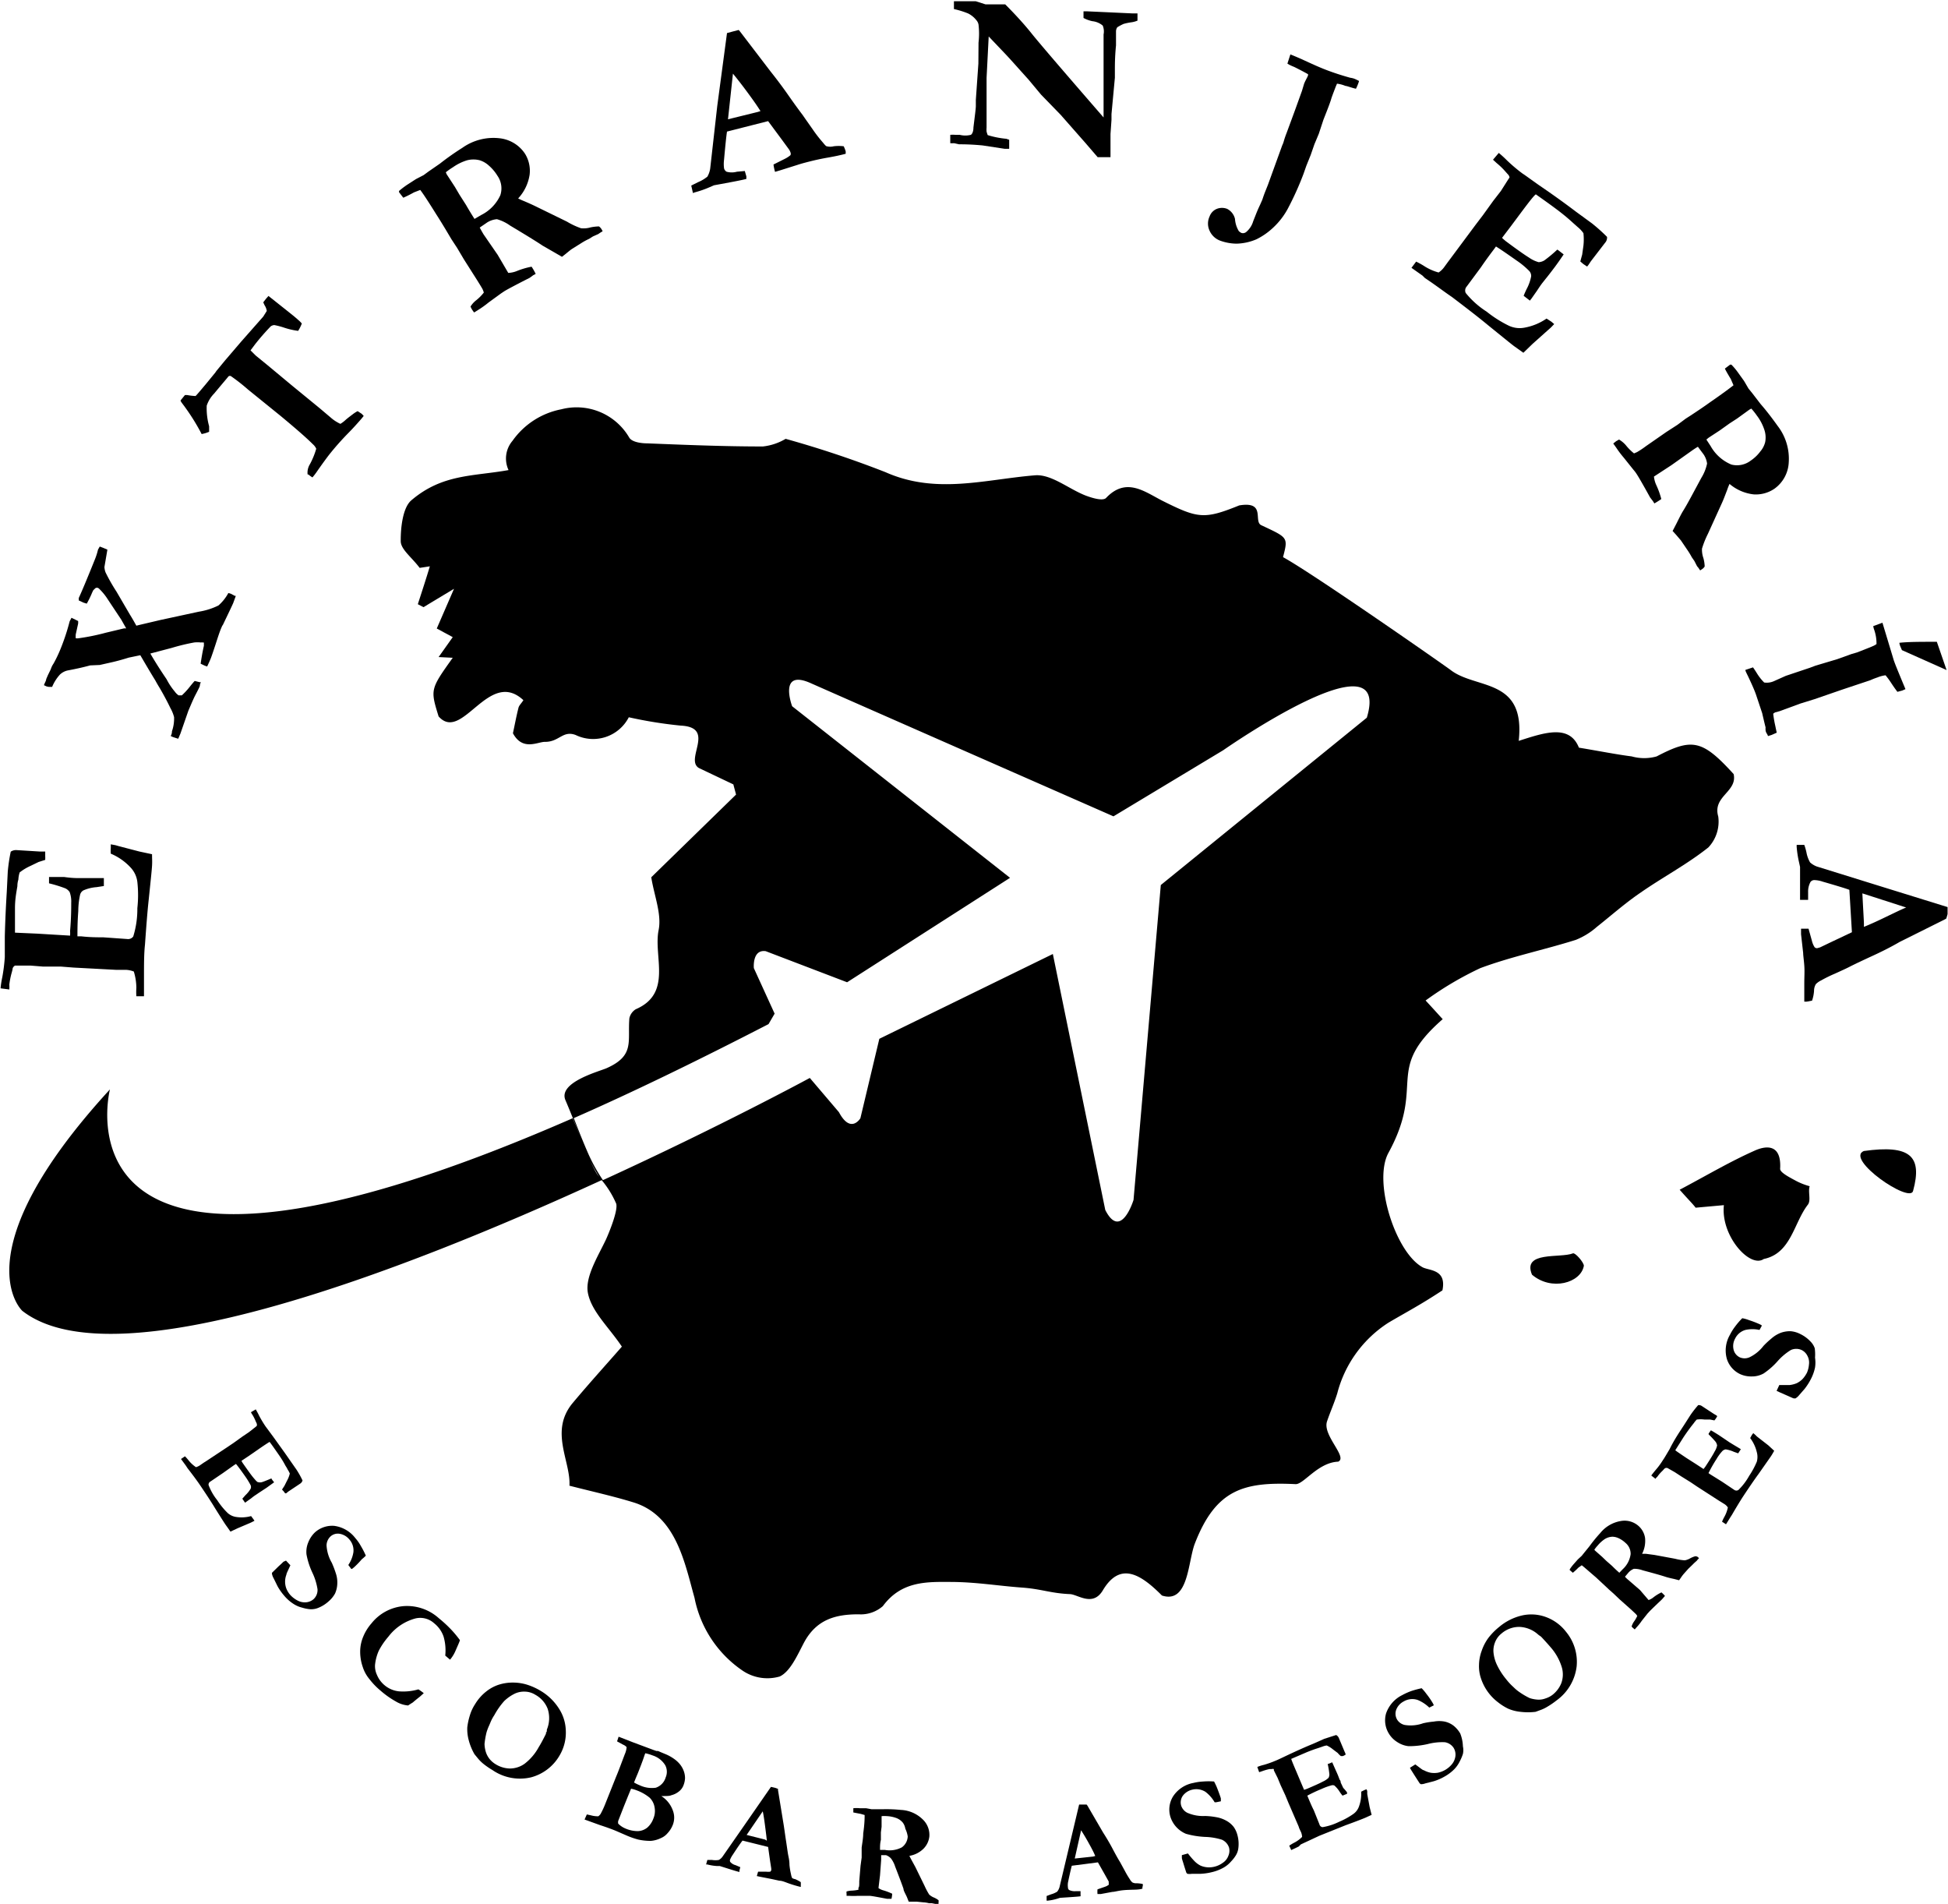 <svg xmlns="http://www.w3.org/2000/svg" viewBox="0 0 137.86 134.73"><path d="M2.78,72.28A2.07,2.07,0,0,0,2.84,72,.39.39,0,0,1,3,71.82H4.11l.88.07,1.26,0,.89.07,3,.16.25,0,.45,0a1.73,1.73,0,0,1,.57.12,4,4,0,0,1,.18,1.15,4.27,4.27,0,0,0,0,.6l.54,0,0-1,0-.33c0-.92,0-1.69.07-2.32.09-1.26.17-2.34.27-3.24.13-1.27.21-2,.23-2.34s0-.47,0-.82l-.89-.19-1.46-.38-.24-.07-.33-.06c0,.12,0,.2,0,.26a2.65,2.65,0,0,0,0,.4,4.05,4.05,0,0,1,1.42,1,1.8,1.8,0,0,1,.46,1,8.48,8.48,0,0,1,0,1.86,6.55,6.55,0,0,1-.29,2,.45.45,0,0,1-.43.18l-1.69-.12c-.42,0-.94,0-1.56-.07l-.27,0c0-.4,0-1,.06-1.79a5.39,5.39,0,0,1,.13-1.16.49.49,0,0,1,.23-.3,2.8,2.8,0,0,1,.93-.23l.52-.08,0-.56H9.28l-.7,0-.68,0-.37,0c-.16,0-.51,0-1.06-.08-.24,0-.59,0-1.06,0l0,.46V66a9.54,9.54,0,0,1,1.14.35.74.74,0,0,1,.32.27,1.91,1.91,0,0,1,.11.75c0,.41,0,1.08-.08,2a2.43,2.43,0,0,1,0,.33l-1-.06-1.32-.08L3,69.49C3,69,3,68.41,3,67.77s.09-1.08.17-1.57c0-.26.06-.42.07-.47a2,2,0,0,1,.09-.5,3.67,3.67,0,0,1,.76-.46l.58-.28.47-.15a2.57,2.57,0,0,0,0-.27v-.32l-.14,0H4.76l-1.62-.1a.67.67,0,0,0-.44.11,12.06,12.06,0,0,0-.21,1.41l-.07,1.42c-.06,1-.11,2-.14,3.17,0,.79,0,1.27,0,1.46a12.06,12.06,0,0,1-.18,1.43,6.47,6.47,0,0,0-.12.78l.62.08a2.67,2.67,0,0,0,0-.35A5.56,5.56,0,0,1,2.78,72.28Z" transform="translate(-1.94 -3.5)"></path><path d="M5.4,52.1l.12,0,.11,0a3,3,0,0,1,.55-.87,1.15,1.15,0,0,1,.59-.3c.64-.12,1.15-.24,1.55-.35L9,50.55l.8-.18c.32-.07.74-.18,1.25-.34l.82-.17c.46.79.81,1.38,1.06,1.78q.11.21.33.57c.25.43.5.89.74,1.39a2.62,2.62,0,0,1,.26.64,2.74,2.74,0,0,1-.15,1q0,.19-.09.33a1,1,0,0,0,.19.09l.34.11c.09-.19.13-.31.15-.34l.57-1.64.15-.35c.14-.33.25-.57.31-.69.2-.38.31-.6.34-.68s0-.15.09-.3l-.08,0,0,0-.36-.09c-.06.06-.19.21-.38.45s-.37.42-.53.57l-.17,0-.06,0a1.11,1.11,0,0,1-.28-.28,4.58,4.58,0,0,1-.57-.86c-.68-1-1.06-1.66-1.15-1.82l1.52-.4a14.39,14.39,0,0,1,1.57-.38,1.92,1.92,0,0,1,.49,0,.35.35,0,0,1,.14,0l.07,0c0,.09,0,.16,0,.23-.1.43-.17.86-.23,1.27l.27.13.19.07c.13-.28.22-.48.27-.61s.18-.51.32-.94.26-.81.38-1.11l.09-.21.06-.09.42-.88c.15-.31.25-.53.3-.64l.19-.52h-.07l-.26-.14a1.29,1.29,0,0,0-.2-.06,3.2,3.2,0,0,1-.7.88,4.83,4.83,0,0,1-1.39.44l-2.73.59-1.49.35-.2.05-.18-.32c-.07-.12-.16-.28-.28-.47l-.94-1.61A12.88,12.88,0,0,1,9.41,44a1.29,1.29,0,0,1-.08-.38l.21-1.23-.23-.1L9,42.17l-.12.21-.07.26a4.72,4.72,0,0,1-.17.48c-.55,1.37-.93,2.27-1.13,2.7a.45.45,0,0,1,0,.16l.17.08.17.08.23.07a6.75,6.75,0,0,0,.33-.66c.06-.15.11-.24.12-.27a1.25,1.25,0,0,1,.2-.19l.13,0A.47.47,0,0,1,9,45.2a4,4,0,0,1,.57.71l.95,1.43.35.62-.15,0-1.3.31a15.34,15.34,0,0,1-1.92.39.64.64,0,0,1-.2,0,2,2,0,0,1,0-.27l.17-.77a1.36,1.36,0,0,0,0-.18L7,47.21l-.13.25a15.11,15.11,0,0,1-.6,1.84,9.36,9.36,0,0,1-.54,1.15,1.5,1.5,0,0,0-.14.25l-.07.18-.19.39-.12.28c0,.11-.1.25-.16.43l.17.08A.81.81,0,0,0,5.4,52.1Z" transform="translate(-1.94 -3.5)"></path><path d="M16.21,34.21a2.27,2.27,0,0,0,.53-.16s0-.18,0-.39a4.71,4.71,0,0,1-.17-1.46,2.22,2.22,0,0,1,.53-.86c.57-.69.92-1.09,1-1.2a.16.16,0,0,1,.22,0,13.42,13.42,0,0,1,1.17.92l2.31,1.87c1.06.88,1.82,1.54,2.28,2a.92.92,0,0,1,.24.32,5.46,5.46,0,0,1-.45,1.1,1.12,1.12,0,0,0-.16.72l.05,0,.14.11.15.1a4.81,4.81,0,0,0,.35-.46c.44-.63.72-1,.82-1.13a19.51,19.51,0,0,1,1.36-1.54c.27-.27.58-.61.92-1l.18-.22-.14-.15-.29-.19a2.31,2.31,0,0,0-.37.24c-.28.21-.44.34-.47.37a2.22,2.22,0,0,1-.38.29,2.8,2.8,0,0,1-.69-.45l-.78-.66-1.93-1.58-1.78-1.48-.82-.67-.36-.36.33-.44a16.56,16.56,0,0,1,1.1-1.26.5.5,0,0,1,.25-.09,5.19,5.19,0,0,1,.69.18,5.21,5.21,0,0,0,1,.23,2.79,2.79,0,0,0,.26-.52,2,2,0,0,0-.25-.25l-.3-.26-.55-.44-1.26-1-.16.18-.21.27.09.2a1,1,0,0,1,.16.41l-.25.4L19,27.68,17.87,29l-.61.74-.09.13-.68.83c-.42.5-.65.77-.71.82a4,4,0,0,1-.6-.07l-.15,0-.31.38c0,.09.17.27.35.53A14.88,14.88,0,0,1,16.21,34.21Z" transform="translate(-1.94 -3.5)"></path><path d="M30.48,17.49a8.42,8.42,0,0,0,.76-.38l.44-.17c.19.24.57.82,1.15,1.75.27.42.55.88.84,1.37l.22.37.4.61.48.81.94,1.48c.23.37.36.58.39.65a1.59,1.59,0,0,1,.08.22,3.23,3.23,0,0,1-.52.53,1.67,1.67,0,0,0-.42.46,1.47,1.47,0,0,0,.11.22l.14.2.29-.18a7,7,0,0,0,.74-.53l.88-.64.24-.16c.18-.11.77-.43,1.78-.94l.26-.19.17-.09a3.76,3.76,0,0,0-.29-.51,5.44,5.44,0,0,0-1.05.31,1.86,1.86,0,0,1-.6.13l-.75-1.28-1-1.45q-.16-.27-.27-.48l.44-.3a1.51,1.51,0,0,1,.78-.29,3,3,0,0,1,.93.45c1.07.64,1.84,1.11,2.3,1.42l.87.5.5.29.27-.21c.24-.2.38-.31.43-.34l.67-.42a4.52,4.52,0,0,1,.55-.3l.27-.17.38-.17.13-.09.18-.11-.09-.16a.7.7,0,0,0-.17-.18,3.15,3.15,0,0,0-.6.07,1.75,1.75,0,0,1-.67.06,5.37,5.37,0,0,1-1-.47l-2.15-1.05c-.24-.12-.53-.25-.88-.4a4.5,4.5,0,0,1-.42-.19,3.16,3.16,0,0,0,.81-1.67,2.29,2.29,0,0,0-.33-1.5,2.48,2.48,0,0,0-1.82-1.09,3.8,3.8,0,0,0-2.61.68,18.5,18.5,0,0,0-1.59,1.12l-.81.56-.34.25-.54.28-.62.4a6.36,6.36,0,0,0-.58.44l0,.09ZM34,15.33a3.53,3.53,0,0,1,1-.49,1.8,1.8,0,0,1,.89,0,1.73,1.73,0,0,1,.64.37,3.06,3.06,0,0,1,.61.72,1.56,1.56,0,0,1,.21,1.38A2.92,2.92,0,0,1,36,18.71l-.48.28-.12-.19c-.2-.32-.36-.59-.48-.8l-.46-.72-.33-.56-.58-.89-.06-.14A5.1,5.1,0,0,1,34,15.33Z" transform="translate(-1.94 -3.5)"></path><path d="M51.11,17.11a7.07,7.07,0,0,0,1.06-.37l.3-.13c1.21-.22,2-.37,2.29-.45q0-.11,0-.18l-.11-.38-.56.05a1.37,1.37,0,0,1-.73,0,.38.38,0,0,1-.18-.25,2.35,2.35,0,0,1,0-.59c.09-1,.16-1.69.21-2l2.91-.74,1,1.35.49.67a.82.82,0,0,1,.09.19.24.24,0,0,1,0,.2,2,2,0,0,1-.4.26l-.8.4a3.46,3.46,0,0,0,.11.52l.37-.11,1.27-.4q.27-.09.87-.24c.36-.09.77-.18,1.23-.26s.89-.17,1.26-.27c0-.07,0-.13,0-.17a2.74,2.74,0,0,0-.14-.36,2.8,2.8,0,0,0-.71,0,1,1,0,0,1-.49,0c-.06,0-.16-.13-.32-.32a9.47,9.47,0,0,1-.67-.87c-.3-.43-.53-.75-.7-1-.27-.36-.61-.82-1-1.38s-.83-1.15-1.3-1.74l-2.14-2.8-.1-.12-.35.09-.48.13L52.7,11l-.5,4.43A1.63,1.63,0,0,1,52,16a2.69,2.69,0,0,1-.66.39l-.48.24.12.53Zm2.7-8.4c.23.28.55.68.95,1.22s.73,1,1,1.43l-.19.06-2.11.52Z" transform="translate(-1.94 -3.5)"></path><path d="M69.81,13.71c.28,0,.83,0,1.67.08l1.57.24h.31l0-.64-.2-.07a6.44,6.44,0,0,1-1.32-.26,2.15,2.15,0,0,1-.08-.25,1.75,1.75,0,0,1,0-.29c0-.51,0-1,0-1.41l0-1,0-.55c0-.19,0-.38,0-.55l.15-2.93,1.19,1.25c.49.52,1,1.11,1.62,1.79l.9,1.08L77,11.62l1.76,2,.86,1,.91,0,0-.42v-.38l0-.43v-.41l.07-1c0-.08,0-.22,0-.41L80.84,9c0-.18,0-.34,0-.49,0-.44,0-1,.08-1.8,0-.34,0-.56,0-.66s0-.3,0-.33a.52.52,0,0,1,.09-.29,3.54,3.54,0,0,1,.45-.24,4.32,4.32,0,0,1,.6-.12,1.82,1.82,0,0,0,.38-.11l0-.51-.33,0-1.73-.08-1.55-.07h-.21l0,.47a2.28,2.28,0,0,0,.63.23,1.35,1.35,0,0,1,.73.31,1.09,1.09,0,0,1,.06.63c0,.11,0,.5,0,1.19,0,.36,0,.75,0,1.18s0,.81,0,1.12,0,.74,0,1.27l0,.92,0,.19q-4.44-5.11-5.14-6c-.46-.57-1.07-1.25-1.82-2l-.25,0-.48,0-.49,0-.17,0L71,3.59l-.66,0h-.23l-.66,0v.55a6.43,6.43,0,0,1,1,.31,1.72,1.72,0,0,1,.58.47.65.65,0,0,1,.16.32,5.46,5.46,0,0,1,0,1.28L71.18,8,71,10.57l0,.43c0,.19-.07.69-.17,1.52,0,.29-.09.46-.18.52a1.61,1.61,0,0,1-.79,0l-.3,0a2.62,2.62,0,0,0-.37,0c0,.13,0,.22,0,.28s0,.19,0,.31a1.14,1.14,0,0,0,.26,0Z" transform="translate(-1.94 -3.5)"></path><path d="M88.27,20.52a3.48,3.48,0,0,0,1.18.22,3.8,3.8,0,0,0,1.41-.31,4.84,4.84,0,0,0,1.21-.85,5.16,5.16,0,0,0,1-1.3,21.27,21.27,0,0,0,1.12-2.48l.2-.57.31-.77.26-.75.31-.74.33-1,.24-.61c.18-.46.28-.75.31-.86s.14-.4.32-.87l.09-.21a2.24,2.24,0,0,1,.6.16c.11,0,.36.11.74.2a2.74,2.74,0,0,0,.13-.29,2.42,2.42,0,0,0,.09-.26,3.36,3.36,0,0,0-.36-.17A1.7,1.7,0,0,0,97.49,9c-.61-.17-1.16-.35-1.66-.54s-1-.42-1.35-.58-.74-.34-1.22-.53L93.05,8l.13.08.19.09.17.07c.54.27.85.44.95.5s-.12.33-.26.69l-.15.5-.49,1.36L93,12.89c-.07.18-.14.37-.2.58s-.07.2-.13.35l-1,2.76-.22.55c-.11.29-.16.46-.18.51l-.15.34c-.11.23-.22.48-.32.74l-.17.43a1.57,1.57,0,0,1-.49.76.36.36,0,0,1-.35.07.78.78,0,0,1-.18-.13,1.91,1.91,0,0,1-.27-.86,1.08,1.08,0,0,0-.55-.71,1,1,0,0,0-.74,0,.91.91,0,0,0-.51.54,1.19,1.19,0,0,0,0,1A1.32,1.32,0,0,0,88.27,20.52Z" transform="translate(-1.94 -3.5)"></path><path d="M102.78,23.17c.77.51,1.4,1,1.91,1.34,1,.76,1.86,1.42,2.56,2,1,.81,1.6,1.3,1.84,1.48l.66.47.65-.63,1.12-1,.18-.16.23-.24-.2-.17-.34-.22a4,4,0,0,1-1.6.65,1.81,1.81,0,0,1-1.06-.14,8.34,8.34,0,0,1-1.58-1,6.16,6.16,0,0,1-1.48-1.32.42.42,0,0,1,.07-.46l1-1.35c.23-.34.53-.76.91-1.26l.16-.22c.34.21.83.55,1.47,1a5.76,5.76,0,0,1,.9.75.52.52,0,0,1,.12.36,3.09,3.09,0,0,1-.32.9q-.17.36-.21.48l.44.34.11-.14.4-.57c.17-.26.3-.45.39-.56l.23-.29c.1-.12.32-.4.65-.84.14-.19.35-.48.61-.87l-.36-.28-.09-.06a9.57,9.57,0,0,1-.91.76.87.87,0,0,1-.41.13,2.22,2.22,0,0,1-.69-.33c-.34-.21-.89-.6-1.64-1.16-.07-.06-.16-.13-.26-.23l.6-.79.79-1.06c.54-.72.86-1.13,1-1.23.41.29.88.62,1.39,1s.86.67,1.22,1l.36.32A2.11,2.11,0,0,1,114,20a4.14,4.14,0,0,1,0,.88l-.09.64c-.06.21-.1.37-.13.48l.21.18.27.18.09-.11.18-.27,1-1.3a.55.55,0,0,0,.14-.42,12.69,12.69,0,0,0-1.06-.95l-1.15-.84c-.75-.57-1.61-1.19-2.58-1.85-.64-.45-1-.72-1.19-.84a11.51,11.51,0,0,1-1.1-.93c-.16-.16-.35-.34-.58-.53l-.41.48.26.24a5,5,0,0,1,.62.6l.16.18a.42.42,0,0,1,.13.23.85.85,0,0,1-.09.14l-.52.82-.55.71-.72,1-.54.71-1.77,2.38-.15.2-.27.37a1.53,1.53,0,0,1-.41.4,3.64,3.64,0,0,1-1.06-.48,5.83,5.83,0,0,0-.53-.29l-.33.44.78.55Z" transform="translate(-1.94 -3.5)"></path><path d="M116.86,35.89l.68.85a2.34,2.34,0,0,1,.18.23c.12.17.46.75,1,1.73l.2.26.1.16a5.62,5.62,0,0,0,.49-.31,5.63,5.63,0,0,0-.36-1,1.94,1.94,0,0,1-.16-.59l1.24-.81,1.41-1c.17-.12.32-.22.46-.3l.32.43a1.5,1.5,0,0,1,.33.76,3.15,3.15,0,0,1-.4,1c-.59,1.09-1,1.88-1.31,2.37-.11.18-.26.48-.46.88l-.27.52.23.25.36.42.44.65a5.28,5.28,0,0,1,.33.54l.18.26.19.37.1.12.12.18.15-.1a.59.59,0,0,0,.17-.18,2.57,2.57,0,0,0-.09-.59,1.81,1.81,0,0,1-.1-.67,6.41,6.41,0,0,1,.42-1.05l1-2.2c.11-.24.22-.54.36-.9a3.86,3.86,0,0,1,.17-.43,3.18,3.18,0,0,0,1.71.74,2.33,2.33,0,0,0,1.48-.41,2.43,2.43,0,0,0,1-1.86,3.8,3.8,0,0,0-.79-2.58c-.4-.56-.79-1.07-1.2-1.54l-.6-.78-.26-.32-.31-.53-.43-.6a4.5,4.5,0,0,0-.47-.56l-.09,0-.37.28c.06.13.2.38.42.74l.19.44c-.24.19-.8.61-1.7,1.23-.4.29-.85.59-1.32.9l-.36.23-.59.44-.79.51-1.44,1a6,6,0,0,1-.63.42l-.21.09A3.6,3.6,0,0,1,117,35a1.93,1.93,0,0,0-.48-.4l-.21.12-.2.16.2.28A7.48,7.48,0,0,0,116.86,35.89Zm6-1.42.78-.51.7-.5.54-.35.87-.63.13-.07a4.65,4.65,0,0,1,.39.49,3.43,3.43,0,0,1,.53,1,1.72,1.72,0,0,1,.06.89,1.63,1.63,0,0,1-.34.65,2.81,2.81,0,0,1-.68.65,1.6,1.6,0,0,1-1.37.28A3,3,0,0,1,123,35.06l-.3-.46Z" transform="translate(-1.94 -3.5)"></path><path d="M136.54,49.5l3.16,1.41-.69-2c-1.17,0-2,0-2.65.07a.84.84,0,0,0,.06.24Z" transform="translate(-1.94 -3.5)"></path><path d="M127.47,51.7a1.24,1.24,0,0,1-.68.09,3.51,3.51,0,0,1-.5-.63c-.13-.21-.23-.36-.29-.44l-.54.18c0,.1.13.31.27.62.23.49.39.86.48,1.12l.44,1.32q.21.91.24,1a1.3,1.3,0,0,0,0,.21s0,.11.11.27a.64.64,0,0,1,.06.14l.26-.08.36-.16c-.06-.27-.09-.42-.1-.47a7.78,7.78,0,0,1-.15-.87.63.63,0,0,1,.15-.1l.3-.08,1.47-.54,1-.31,2-.69,1.95-.65a5,5,0,0,1,.51-.2,2.19,2.19,0,0,1,.57-.15,5.5,5.5,0,0,1,.41.56c.15.23.3.44.43.61l.34-.09.23-.1-.28-.67c-.26-.63-.45-1.09-.55-1.38l-.15-.5-.65-2.15-.65.24a1.35,1.35,0,0,0,.07.27,2.94,2.94,0,0,1,.16,1,1.19,1.19,0,0,1-.22.13l-.31.13-.84.33-.41.12-1,.36-1.54.46-.4.15-1.7.57Z" transform="translate(-1.94 -3.5)"></path><path d="M139.77,68.18c0-.16,0-.32,0-.5l-5-1.55-4.25-1.32a1.49,1.49,0,0,1-.48-.29,2.22,2.22,0,0,1-.26-.72,4.18,4.18,0,0,0-.15-.52l-.54,0v.14a7.55,7.55,0,0,0,.17,1.1l.07.32c0,1.23,0,2,0,2.33h.18l.39,0c0-.33,0-.52,0-.57a1.41,1.41,0,0,1,.17-.7.34.34,0,0,1,.28-.13,2,2,0,0,1,.58.11c1,.29,1.63.48,1.89.58l.18,3-1.5.71-.75.36-.21.06a.24.24,0,0,1-.18-.07,1.46,1.46,0,0,1-.19-.45l-.24-.86h-.53l0,.39.15,1.33c0,.18.05.48.08.89s0,.8,0,1.26,0,.9,0,1.29h.17l.38-.07a2.71,2.71,0,0,0,.14-.7.91.91,0,0,1,.13-.47,1.34,1.34,0,0,1,.37-.26,9.82,9.82,0,0,1,1-.49c.48-.22.84-.38,1.08-.51.4-.2.91-.44,1.54-.73s1.28-.61,1.95-1l3.15-1.57.14-.08Zm-4.33.18q-.9.44-1.59.72l0-.2c0-.22-.05-.94-.11-2.17l3.1,1C136.51,67.84,136.05,68.07,135.44,68.36Z" transform="translate(-1.94 -3.5)"></path><path d="M130.37,98.9a1.23,1.23,0,0,0-.28-.46,2.46,2.46,0,0,0-.74-.55,1.84,1.84,0,0,0-.68-.2,1.91,1.91,0,0,0-.7.11,2.19,2.19,0,0,0-.66.4,6.35,6.35,0,0,0-.57.53,2.74,2.74,0,0,1-1,.81.86.86,0,0,1-.67,0,.81.81,0,0,1-.44-.53,1.08,1.08,0,0,1,.1-.79,1.17,1.17,0,0,1,.73-.62,2.31,2.31,0,0,1,1,0l0,0,.17-.31v0a.75.75,0,0,0-.17-.1,6.8,6.8,0,0,0-.73-.28,2.57,2.57,0,0,0-.49-.14,5.13,5.13,0,0,0-.5.58,3.64,3.64,0,0,0-.37.59,2.2,2.2,0,0,0-.22,1.71,1.78,1.78,0,0,0,.95,1.08,1.89,1.89,0,0,0,.81.16,1.69,1.69,0,0,0,.84-.21,5.17,5.17,0,0,0,1-.88,4.09,4.09,0,0,1,.93-.78.92.92,0,0,1,.76,0,.9.9,0,0,1,.41.41,1,1,0,0,1,.11.62,1.83,1.83,0,0,1-.14.57,2,2,0,0,1-.32.46,1.54,1.54,0,0,1-.41.29,1.9,1.9,0,0,1-.51.13h-.72l-.19.41.17.08.41.18.61.27.05,0a.16.16,0,0,0,.1,0,.94.94,0,0,0,.25-.22l.4-.46a4.26,4.26,0,0,0,.44-.69,3.2,3.2,0,0,0,.29-.81,2.33,2.33,0,0,0,0-.7A3.28,3.28,0,0,0,130.37,98.9Z" transform="translate(-1.94 -3.5)"></path><path d="M126.28,105.14l-.11-.11-.15-.13-.1.13-.12.22a2.65,2.65,0,0,1,.47,1,1.26,1.26,0,0,1,0,.67,5.7,5.7,0,0,1-.54,1,4.31,4.31,0,0,1-.76,1,.26.26,0,0,1-.29,0l-.88-.59-.82-.51-.13-.09a10,10,0,0,1,.57-1,3.15,3.15,0,0,1,.43-.58.43.43,0,0,1,.22-.1,2.26,2.26,0,0,1,.57.17l.31.11.19-.29-.09-.06-.37-.22-.36-.22-.19-.13-.55-.37c-.13-.08-.31-.2-.56-.34l-.16.23,0,.06a6.48,6.48,0,0,1,.5.53.68.68,0,0,1,.1.25,1.28,1.28,0,0,1-.18.44c-.11.22-.33.57-.65,1.06l-.13.17-.52-.34-.69-.44c-.46-.31-.73-.49-.79-.55l.57-.9c.19-.29.38-.55.56-.79l.19-.24a1.8,1.8,0,0,1,.2-.24,2.05,2.05,0,0,1,.55,0l.4,0,.3.06.1-.13.1-.17-.07-.06-.17-.1-.84-.55a.39.39,0,0,0-.27-.07,7.8,7.8,0,0,0-.54.69l-.48.75c-.32.49-.67,1-1,1.67-.25.42-.4.68-.47.77a5.18,5.18,0,0,1-.53.72c-.09.11-.19.23-.3.38l.31.24c0-.07.1-.12.13-.17a2.71,2.71,0,0,1,.36-.41l.1-.11a.28.28,0,0,1,.14-.09l.09,0,.53.3.46.3.66.41.46.31,1.55,1,.13.08.24.15a.78.78,0,0,1,.26.25,2.28,2.28,0,0,1-.25.67,2.67,2.67,0,0,0-.16.34l.28.18.31-.5.11-.17c.29-.5.54-.91.75-1.24.43-.65.81-1.21,1.14-1.66l.84-1.2c.07-.1.16-.25.26-.43l-.41-.38Z" transform="translate(-1.94 -3.5)"></path><path d="M121.92,113.61a1.68,1.68,0,0,0-.35.14,1.23,1.23,0,0,1-.39.15,3.48,3.48,0,0,1-.69-.11l-1.46-.27-.6-.08-.28,0a2,2,0,0,0,.21-1.13,1.41,1.41,0,0,0-.46-.84,1.49,1.49,0,0,0-1.26-.35,2.38,2.38,0,0,0-1.45.85,10.35,10.35,0,0,0-.76.93l-.39.48-.16.2-.28.26-.3.34a2.81,2.81,0,0,0-.27.36l0,.05.22.19a4.08,4.08,0,0,0,.39-.36l.24-.17c.15.11.47.4,1,.85l.73.68.19.18.34.3.43.41.81.72.34.32.09.12a2.05,2.05,0,0,1-.23.4,1.21,1.21,0,0,0-.17.35.57.57,0,0,0,.1.11l.12.1.14-.16a3.38,3.38,0,0,0,.35-.44l.42-.53.12-.13q.14-.15.9-.87l.13-.15.08-.09a1.91,1.91,0,0,0-.25-.25,3,3,0,0,0-.58.36,1.09,1.09,0,0,1-.33.18L118,116l-.82-.71a1.79,1.79,0,0,1-.24-.23l.22-.26a1,1,0,0,1,.41-.3,1.73,1.73,0,0,1,.63.11c.75.2,1.29.35,1.62.46q.18.06.6.15l.35.09.12-.17a3,3,0,0,1,.2-.27l.33-.37.28-.27.14-.14.19-.17.06-.08.09-.09-.08-.08A.32.32,0,0,0,121.92,113.61Zm-5.14.92-.24.25-.1-.09c-.18-.16-.32-.3-.42-.4l-.4-.35-.29-.28-.5-.44-.06-.07a2.61,2.61,0,0,1,.24-.3,2.34,2.34,0,0,1,.51-.46,1.11,1.11,0,0,1,.53-.16,1.09,1.09,0,0,1,.45.11,1.87,1.87,0,0,1,.48.33,1,1,0,0,1,.36.79A1.76,1.76,0,0,1,116.78,114.53Z" transform="translate(-1.94 -3.5)"></path><path d="M111.22,117.87a3,3,0,0,0-1.56-.07,3.86,3.86,0,0,0-1.62.81,4.58,4.58,0,0,0-.76.77,3.34,3.34,0,0,0-.48.92,3,3,0,0,0-.19,1,2.65,2.65,0,0,0,.13.93,3.49,3.49,0,0,0,1.21,1.71,3.86,3.86,0,0,0,.73.46,2.93,2.93,0,0,0,.87.22,4.42,4.42,0,0,0,1.06,0l.41-.15a2.57,2.57,0,0,0,.44-.22,5.66,5.66,0,0,0,.64-.44,3.47,3.47,0,0,0,1.42-2.41,3.33,3.33,0,0,0-.75-2.44A3.18,3.18,0,0,0,111.22,117.87Zm1.21,4.73a2,2,0,0,1-.61.81,1.58,1.58,0,0,1-.5.26,1.37,1.37,0,0,1-.48.09,2.3,2.3,0,0,1-.64-.11,5.08,5.08,0,0,1-.72-.42,2.72,2.72,0,0,1-.41-.34l-.15-.14a4.5,4.5,0,0,1-.4-.45,4.9,4.9,0,0,1-.64-1,2.63,2.63,0,0,1-.25-.94,1.59,1.59,0,0,1,.11-.65,1.47,1.47,0,0,1,.46-.63,1.92,1.92,0,0,1,1.26-.47,2.1,2.1,0,0,1,1.31.52,1,1,0,0,0,.16.12l.08.06c.31.33.54.59.71.79a3.84,3.84,0,0,1,.75,1.37A1.8,1.8,0,0,1,112.43,122.6Z" transform="translate(-1.94 -3.5)"></path><path d="M105.28,126.15a2,2,0,0,0-.46-.54,1.59,1.59,0,0,0-.64-.3,2.07,2.07,0,0,0-.77,0,5.3,5.3,0,0,0-.76.12,2.62,2.62,0,0,1-1.29.12.84.84,0,0,1-.54-.37.82.82,0,0,1-.08-.68,1.1,1.1,0,0,1,.53-.61,1.2,1.2,0,0,1,1-.11,2.64,2.64,0,0,1,.82.54l0,0,.32-.16,0,0a.89.89,0,0,0-.08-.17,5.66,5.66,0,0,0-.45-.65,3.21,3.21,0,0,0-.33-.39,7.16,7.16,0,0,0-.74.2,4.64,4.64,0,0,0-.64.29,2.27,2.27,0,0,0-1.14,1.3,1.78,1.78,0,0,0,.2,1.42,1.81,1.81,0,0,0,.58.59,1.82,1.82,0,0,0,.81.3,5.92,5.92,0,0,0,1.36-.15,4.08,4.08,0,0,1,1.21-.13.91.91,0,0,1,.63.41.92.92,0,0,1,.12.57,1.12,1.12,0,0,1-.25.58,1.76,1.76,0,0,1-1,.6,1.68,1.68,0,0,1-.5,0,1.72,1.72,0,0,1-.49-.18c-.08,0-.28-.18-.6-.41l-.38.24.09.16.24.38.36.56,0,0,.08.06a.87.87,0,0,0,.33-.06l.59-.15a3.67,3.67,0,0,0,.76-.33,3.08,3.08,0,0,0,.68-.51,2.16,2.16,0,0,0,.4-.57,3.14,3.14,0,0,0,.22-.52,1.25,1.25,0,0,0,0-.54A2.66,2.66,0,0,0,105.28,126.15Z" transform="translate(-1.94 -3.5)"></path><path d="M98.7,130.44l0-.14c0-.06,0-.12-.06-.2l-.15.06-.22.11a2.6,2.6,0,0,1-.16,1.06,1.09,1.09,0,0,1-.4.52,5.26,5.26,0,0,1-1,.55,4.17,4.17,0,0,1-1.17.38.25.25,0,0,1-.22-.19l-.4-1c-.12-.23-.25-.53-.4-.89l-.06-.15a10.65,10.65,0,0,1,1-.47,4.53,4.53,0,0,1,.68-.25.34.34,0,0,1,.23,0,2,2,0,0,1,.38.45,3.11,3.11,0,0,0,.2.27l.32-.13,0-.1A3.49,3.49,0,0,0,97,130l-.18-.38c0-.05,0-.12-.08-.21a6.07,6.07,0,0,0-.25-.61l-.27-.61-.26.11-.06,0a6.34,6.34,0,0,1,.12.73.5.5,0,0,1-.06.26,1.35,1.35,0,0,1-.39.26c-.22.12-.6.29-1.14.52l-.2.07L94,129.6l-.32-.76c-.22-.51-.34-.81-.36-.89l1-.43a9.7,9.7,0,0,1,.92-.34l.29-.1a1.35,1.35,0,0,1,.3-.08,2,2,0,0,1,.46.29l.32.24a1.49,1.49,0,0,0,.22.22l.15,0,.18-.09a.34.34,0,0,0,0-.08l-.08-.18-.39-.93a.44.44,0,0,0-.19-.21l-.84.27-.81.36c-.54.22-1.14.49-1.8.8-.44.21-.71.34-.82.38a7.28,7.28,0,0,1-.84.3,3.11,3.11,0,0,0-.47.15l.13.37.21-.07a4,4,0,0,1,.52-.15l.15,0a.29.29,0,0,1,.16,0l0,.09.27.54.21.51.33.71.21.51.73,1.69.05.15c.06.12.09.2.12.25a1.07,1.07,0,0,1,.08.35,2.15,2.15,0,0,1-.58.42,3.3,3.3,0,0,0-.33.2l.14.31.53-.25L94,134l1.31-.61,1.87-.75c.75-.27,1.2-.45,1.37-.52l.46-.21-.14-.55Z" transform="translate(-1.94 -3.5)"></path><path d="M89.26,132.78a1.68,1.68,0,0,0-.54-.46,2.21,2.21,0,0,0-.73-.25,4.91,4.91,0,0,0-.77-.08,2.78,2.78,0,0,1-1.26-.23.87.87,0,0,1-.43-.51.82.82,0,0,1,.11-.68,1.14,1.14,0,0,1,.67-.44,1.21,1.21,0,0,1,.94.15,2.51,2.51,0,0,1,.65.74H88l.34-.07,0,0c0-.07,0-.14,0-.19s-.14-.43-.26-.74a4.49,4.49,0,0,0-.22-.47,4.87,4.87,0,0,0-.77,0,3.69,3.69,0,0,0-.69.1,2.19,2.19,0,0,0-1.44.95,1.77,1.77,0,0,0-.2,1.42,1.94,1.94,0,0,0,1.11,1.23,6,6,0,0,0,1.35.22,4.35,4.35,0,0,1,1.2.2.93.93,0,0,1,.5.56.9.9,0,0,1-.05.58,1,1,0,0,1-.39.49,1.62,1.62,0,0,1-.53.26,1.58,1.58,0,0,1-.56.06,1.53,1.53,0,0,1-.49-.12,1.62,1.62,0,0,1-.42-.31,6.14,6.14,0,0,1-.47-.55l-.43.12,0,.18c0,.09.06.23.12.44.12.39.19.6.2.63V136a.3.3,0,0,0,.07.08,1.11,1.11,0,0,0,.33,0l.61,0a4.1,4.1,0,0,0,.81-.12,3.1,3.1,0,0,0,.8-.31,2,2,0,0,0,.54-.44,2.53,2.53,0,0,0,.35-.45,1.28,1.28,0,0,0,.17-.51,2.38,2.38,0,0,0-.07-.92A1.81,1.81,0,0,0,89.26,132.78Z" transform="translate(-1.94 -3.5)"></path><path d="M82.81,136.8a2.37,2.37,0,0,0-.43-.05.56.56,0,0,1-.3-.06.79.79,0,0,1-.18-.22,6.34,6.34,0,0,1-.35-.59l-.35-.64c-.15-.24-.32-.55-.52-.93s-.43-.77-.68-1.16l-1.1-1.89-.06-.08-.22,0-.31,0-.75,3.16-.64,2.69a.94.94,0,0,1-.16.31,1.51,1.51,0,0,1-.43.19l-.32.12,0,.33.08,0a3.58,3.58,0,0,0,.68-.14l.19-.06c.77-.05,1.25-.08,1.45-.11a.37.37,0,0,0,0-.11c0-.05,0-.13,0-.25h-.35a.92.92,0,0,1-.45-.08.2.2,0,0,1-.09-.17,1.25,1.25,0,0,1,0-.36c.13-.63.22-1,.27-1.19l1.85-.24.51.9.25.45a.31.31,0,0,1,0,.12.17.17,0,0,1,0,.12.94.94,0,0,1-.27.14l-.52.18a1.84,1.84,0,0,0,0,.33l.24,0,.81-.15c.12,0,.3-.05.55-.09s.49-.05.78-.06.56,0,.8-.08c0,0,0-.08,0-.1S82.84,136.91,82.81,136.8Zm-3.51-1.94L78,135l.45-2c.12.19.29.46.49.82s.38.68.51,1Z" transform="translate(-1.94 -3.5)"></path><path d="M68.06,137.77a1.13,1.13,0,0,1-.36-.22,4.83,4.83,0,0,1-.33-.62l-.65-1.33-.29-.53c-.05-.1-.1-.18-.13-.26a1.86,1.86,0,0,0,1-.51,1.45,1.45,0,0,0,.41-.86,1.51,1.51,0,0,0-.48-1.22,2.36,2.36,0,0,0-1.54-.66,10.21,10.21,0,0,0-1.21-.05l-.61,0h-.26l-.38-.07-.45,0a2.22,2.22,0,0,0-.45,0l0,0v.3l.52.1.28.08c0,.19,0,.62-.1,1.3,0,.31-.06.64-.11,1l0,.26,0,.45-.08.59-.09,1.08c0,.27,0,.42-.06.47a.82.82,0,0,1,0,.14,3,3,0,0,1-.46.06,1.5,1.5,0,0,0-.38.06.64.64,0,0,0,0,.15,1.18,1.18,0,0,1,0,.16l.21,0a5.06,5.06,0,0,0,.57,0l.67,0h.18c.13,0,.54.08,1.24.21h.31a2.06,2.06,0,0,0,.05-.36,4,4,0,0,0-.63-.24,1.08,1.08,0,0,1-.34-.16l.11-.91.08-1.09c0-.13,0-.24,0-.33l.34,0A.88.88,0,0,1,65,135a1.9,1.9,0,0,1,.29.57c.28.72.48,1.25.59,1.57,0,.13.12.32.24.58l.13.33h.56l.48.05a1.89,1.89,0,0,1,.39.06l.2,0,.25.05h.23s0-.08,0-.11a.44.44,0,0,0,0-.15A1.52,1.52,0,0,0,68.06,137.77Zm-1.88-4.33a1,1,0,0,1-.42.77,1.87,1.87,0,0,1-1.2.18l-.34,0,0-.14q0-.35.06-.57l0-.53.05-.4,0-.66,0-.09a2.66,2.66,0,0,1,.39,0,2.29,2.29,0,0,1,.67.14,1.1,1.1,0,0,1,.45.33,1,1,0,0,1,.17.42A1.87,1.87,0,0,1,66.18,133.44Z" transform="translate(-1.94 -3.5)"></path><path d="M58,136.38a1,1,0,0,1-.08-.27,4.58,4.58,0,0,1-.11-.67c0-.33-.07-.57-.1-.74s-.09-.62-.15-1-.12-.87-.2-1.33L57,130.16l0-.09L56.8,130l-.3-.07-1.85,2.67-1.58,2.27a.78.78,0,0,1-.26.23,1.45,1.45,0,0,1-.48,0H52l-.09.32.09,0a3.45,3.45,0,0,0,.68.11l.2,0c.73.23,1.19.38,1.39.42l0-.1.06-.24-.33-.14a.75.75,0,0,1-.38-.23.2.2,0,0,1,0-.19,1.66,1.66,0,0,1,.18-.32c.35-.54.59-.88.69-1l1.81.45.14,1,.08.51a.61.61,0,0,1,0,.14.23.23,0,0,1-.07.1,1.38,1.38,0,0,1-.3,0h-.56l-.09.31.23.05.82.16.55.12c.22,0,.47.13.75.22a7.63,7.63,0,0,0,.76.22.26.26,0,0,0,0-.1,1.94,1.94,0,0,0,0-.24,2.54,2.54,0,0,0-.39-.21A.61.61,0,0,1,58,136.38Zm-1.91-2.72-1.31-.33,1.14-1.67c.05.22.1.54.16,1s.1.77.13,1.08Z" transform="translate(-1.94 -3.5)"></path><path d="M50.05,128.32a2.05,2.05,0,0,0-.31-.3,3.08,3.08,0,0,0-.71-.41l-.29-.12-.23-.1-.11,0-.18-.06-1.5-.56-1-.39-.11.33.42.23a.7.7,0,0,1,.25.17.14.14,0,0,1,0,.06,1.43,1.43,0,0,1-.12.44c-.32.85-.52,1.38-.61,1.58l-.77,1.93a5.94,5.94,0,0,1-.34.73.61.61,0,0,1-.16.16,1.84,1.84,0,0,1-.53-.07l-.28-.06-.16.36,1.08.39c.46.15.85.29,1.18.43l.76.33a5.69,5.69,0,0,0,.79.27,4,4,0,0,0,.89.09,2,2,0,0,0,.71-.2,1.23,1.23,0,0,0,.46-.34,1.84,1.84,0,0,0,.37-.58,1.41,1.41,0,0,0,0-1.05,2,2,0,0,0-.81-1c.36,0,.6,0,.71-.06a1.38,1.38,0,0,0,.53-.26,1,1,0,0,0,.33-.44,1.56,1.56,0,0,0,.11-.51,1.47,1.47,0,0,0-.09-.5A1.67,1.67,0,0,0,50.05,128.32Zm-1.87,3.85a1.56,1.56,0,0,1-.43.64,1.13,1.13,0,0,1-.66.25,2.2,2.2,0,0,1-.9-.19,1.53,1.53,0,0,1-.5-.34.5.5,0,0,1,0-.19l.41-1.05.27-.67.23-.56a2.18,2.18,0,0,1,.41.12,3.12,3.12,0,0,1,.91.52,1.23,1.23,0,0,1,.35.71A1.36,1.36,0,0,1,48.18,132.17Zm.87-2.91a1.09,1.09,0,0,1-.7.73,2,2,0,0,1-1.13-.17,3.15,3.15,0,0,1-.41-.2l.12-.3.16-.38c.18-.46.32-.82.41-1.09s.08-.23.11-.3a3.48,3.48,0,0,1,.53.16,1.61,1.61,0,0,1,.88.69A1,1,0,0,1,49.05,129.26Z" transform="translate(-1.94 -3.5)"></path><path d="M40.21,123.14a4.44,4.44,0,0,0-1-.45,3.42,3.42,0,0,0-1-.14,3.22,3.22,0,0,0-1,.16,2.82,2.82,0,0,0-.82.44,3.31,3.31,0,0,0-.83.93,3,3,0,0,0-.37.8,4.57,4.57,0,0,0-.18.84,3,3,0,0,0,.1.9,4,4,0,0,0,.41,1l.28.34a2.86,2.86,0,0,0,.35.34,5.5,5.5,0,0,0,.64.44,3.43,3.43,0,0,0,2.75.51,3.31,3.31,0,0,0,2-1.54,3.17,3.17,0,0,0,.44-1.81,3,3,0,0,0-.47-1.49A3.86,3.86,0,0,0,40.21,123.14Zm.43,2.74c0,.11,0,.17-.06.2l0,.09c-.2.4-.37.72-.51.94a3.71,3.71,0,0,1-1,1.18,1.79,1.79,0,0,1-1.05.34,2,2,0,0,1-1-.3,1.66,1.66,0,0,1-.43-.37,1.56,1.56,0,0,1-.24-.42,2.09,2.09,0,0,1-.12-.65,6,6,0,0,1,.14-.81,3.51,3.51,0,0,1,.19-.5l.08-.19a2.8,2.8,0,0,1,.28-.53,5.32,5.32,0,0,1,.7-1,2.93,2.93,0,0,1,.8-.55,1.57,1.57,0,0,1,.65-.12,1.44,1.44,0,0,1,.75.22,1.92,1.92,0,0,1,.88,1A2.12,2.12,0,0,1,40.64,125.88Z" transform="translate(-1.94 -3.5)"></path><path d="M33,118a3.36,3.36,0,0,0-2.49-.86,3.26,3.26,0,0,0-2.28,1.22,3.33,3.33,0,0,0-.58.93,2.74,2.74,0,0,0-.22,1,3.3,3.3,0,0,0,.18,1.15,2.53,2.53,0,0,0,.47.86,5.08,5.08,0,0,0,.79.82,6.37,6.37,0,0,0,1.09.77,2,2,0,0,0,.86.28l.2-.13.13-.08c.28-.24.45-.37.49-.4l.29-.26a3.58,3.58,0,0,0-.38-.27,3.85,3.85,0,0,1-1.38.14,1.88,1.88,0,0,1-1-.42,1.91,1.91,0,0,1-.56-.76,1.47,1.47,0,0,1-.13-.68,3.29,3.29,0,0,1,.26-1,5,5,0,0,1,.68-1,3.56,3.56,0,0,1,1.93-1.3,1.46,1.46,0,0,1,1.31.34,2.07,2.07,0,0,1,.67.94,3.5,3.5,0,0,1,.12,1.35l.34.29a2.48,2.48,0,0,0,.36-.57c.19-.43.31-.7.34-.81a7.46,7.46,0,0,0-.65-.78A9,9,0,0,0,33,118Z" transform="translate(-1.94 -3.5)"></path><path d="M27.83,113.57a5.85,5.85,0,0,0-.35-.68,3.09,3.09,0,0,0-.4-.57,2.25,2.25,0,0,0-1.5-.86,1.83,1.83,0,0,0-1.36.47,2,2,0,0,0-.46.69,1.73,1.73,0,0,0-.13.86,5.26,5.26,0,0,0,.42,1.3,4.22,4.22,0,0,1,.36,1.16.88.88,0,0,1-.27.7.92.92,0,0,1-.54.23,1.09,1.09,0,0,1-.61-.13,1.88,1.88,0,0,1-.48-.36,1.57,1.57,0,0,1-.3-.47,1.38,1.38,0,0,1,0-1c0-.08.12-.3.28-.66l-.31-.33L22,114c-.06.06-.17.17-.33.31l-.48.47,0,0a.31.31,0,0,0,0,.09,1.06,1.06,0,0,0,.12.31l.27.55a4,4,0,0,0,.47.67,2.88,2.88,0,0,0,.64.57,2,2,0,0,0,.64.28,2.58,2.58,0,0,0,.56.11,1.31,1.31,0,0,0,.53-.08,2.42,2.42,0,0,0,.78-.48,2,2,0,0,0,.45-.55,1.85,1.85,0,0,0,.16-.69,2,2,0,0,0-.11-.76,6.71,6.71,0,0,0-.28-.73,2.75,2.75,0,0,1-.37-1.23.89.89,0,0,1,.26-.61.77.77,0,0,1,.65-.21,1.13,1.13,0,0,1,.7.4,1.16,1.16,0,0,1,.29.91,2.22,2.22,0,0,1-.36.9l0,0,.21.28.05,0,.15-.12a6.06,6.06,0,0,0,.54-.56A3.16,3.16,0,0,0,27.83,113.57Z" transform="translate(-1.94 -3.5)"></path><path d="M21.16,108.15l0-.05q-.57.24-.69.27a.52.52,0,0,1-.26,0c-.07,0-.18-.13-.34-.32s-.4-.53-.73-1a1.06,1.06,0,0,1-.11-.19l.51-.34.68-.47c.46-.32.73-.49.8-.53.19.25.39.54.62.87s.37.56.51.83a1.86,1.86,0,0,1,.15.26,1.58,1.58,0,0,1,.15.28,2,2,0,0,1-.2.51l-.18.36-.17.26A.85.85,0,0,0,22,109l.12.16.07,0,.16-.13.84-.56a.4.4,0,0,0,.16-.22,6.27,6.27,0,0,0-.43-.77l-.51-.73c-.33-.48-.71-1-1.14-1.6l-.54-.73a7.76,7.76,0,0,1-.46-.77c-.06-.13-.14-.27-.23-.43l-.34.2a1.06,1.06,0,0,0,.11.19,3.19,3.19,0,0,1,.24.49.69.69,0,0,1,.06.13.25.25,0,0,1,0,.16l-.08.07-.47.37-.46.31-.64.46-.46.31-1.51,1-.13.08-.23.16a1.05,1.05,0,0,1-.32.16,2.36,2.36,0,0,1-.53-.49,3.21,3.21,0,0,0-.25-.28l-.28.19.35.48.11.17c.35.45.64.84.86,1.16.44.65.81,1.21,1.1,1.69.42.67.68,1.08.79,1.23s.17.24.29.41l.51-.24.87-.37.13-.06.19-.1-.09-.13-.15-.2a2.5,2.5,0,0,1-1.07.06,1.13,1.13,0,0,1-.6-.29,5.23,5.23,0,0,1-.73-.9,3.84,3.84,0,0,1-.61-1.07.25.25,0,0,1,.14-.25l.87-.59.79-.56.14-.09c.16.19.38.49.66.89a5.55,5.55,0,0,1,.38.62.33.33,0,0,1,0,.24,2,2,0,0,1-.37.46l-.22.25.19.28.09-.06.35-.25a3.35,3.35,0,0,1,.34-.25l.19-.13.55-.36.54-.39Z" transform="translate(-1.94 -3.5)"></path><path d="M129.06,87.06c-.42-.23-1.15-.59-1.14-.86.1-1.67-.87-1.69-1.75-1.31-1.77.78-3.47,1.79-5.36,2.79.56.64.93,1,1.13,1.27l2-.18c-.24,2.17,1.85,4.49,2.82,3.81,1.94-.4,2.12-2.55,3.12-3.84.24-.31,0-.91.13-1.31A4.73,4.73,0,0,1,129.06,87.06Z" transform="translate(-1.94 -3.5)"></path><path d="M133.84,84.94c-1.34.57,3.28,3.75,3.49,2.82C138,85.3,137.13,84.48,133.84,84.94Z" transform="translate(-1.94 -3.5)"></path><path d="M110.36,93.69c1.38,1.18,3.46.58,3.67-.63,0-.24-.61-.94-.77-.88C112.37,92.54,109.65,92,110.36,93.69Z" transform="translate(-1.94 -3.5)"></path><path d="M86.5,112.71c1.49-3.84,3.47-4.38,7.14-4.2.58,0,1.57-1.53,3-1.59.71-.31-1.11-1.85-.79-2.84.22-.66.51-1.29.73-2a8.45,8.45,0,0,1,3.63-5c1.29-.76,2.23-1.24,3.81-2.28.32-1.54-1-1.38-1.43-1.65-1.9-1.07-3.49-6.06-2.39-8.08,2.68-4.91-.36-5.79,3.84-9.46-.18-.19-.55-.61-1.21-1.32A23.45,23.45,0,0,1,106.7,72c2.2-.82,4.51-1.29,6.76-2a5.1,5.1,0,0,0,1.49-.92c1-.79,2-1.68,3.09-2.42,1.58-1.1,3.29-2,4.8-3.2a2.66,2.66,0,0,0,.7-2.19c-.42-1.44,1.37-1.74,1.09-3-2.23-2.45-2.94-2.56-5.45-1.25a3.26,3.26,0,0,1-1.76,0c-1.09-.14-2.18-.36-3.74-.62-.67-1.68-2.45-1.06-4.26-.48.49-4.47-3-3.63-4.8-5-.26-.21-9.8-6.87-11.88-8,.37-1.42.35-1.37-1.54-2.26-.58-.27.36-1.72-1.56-1.4-2.47,1-2.92.93-5.42-.32-1.25-.63-2.57-1.72-4-.21-.23.24-1,0-1.43-.16-1.22-.47-2.44-1.53-3.6-1.44-3.55.29-7,1.37-10.58-.22a73.09,73.09,0,0,0-7.07-2.36,4,4,0,0,1-1.61.54c-2.72,0-5.45-.11-8.17-.22-.45,0-1.1-.09-1.29-.41a4.31,4.31,0,0,0-4.81-2,5.5,5.5,0,0,0-3.45,2.23,1.93,1.93,0,0,0-.28,2.07c-2.49.45-4.68.26-6.88,2.14-.6.51-.76,1.91-.75,2.89,0,.58.77,1.13,1.34,1.89l.72-.11c-.3,1-.57,1.81-.85,2.68l.4.21,2.16-1.3-1.22,2.81,1.13.61-1,1.41,1,.05c-1.59,2.23-1.59,2.24-1,4.15,1.68,1.89,3.54-3.44,6-1.15-.15.24-.31.37-.35.55-.15.59-.26,1.19-.39,1.79.69,1.29,1.78.59,2.28.61,1,0,1.24-.82,2.15-.49a2.84,2.84,0,0,0,3.77-1.25,30.8,30.8,0,0,0,3.67.59c2.53.12.27,2.39,1.29,3L53.84,59c.06.24.13.48.19.72l-6,5.85c.2,1.28.75,2.61.52,3.74-.38,1.88,1,4.47-1.62,5.6a1,1,0,0,0-.45.64c-.13,1.65.39,2.63-1.59,3.52-.5.23-3.49,1-2.93,2.28.38.89.79,1.94,1.16,2.85l-.65-1.58C5,99,9.72,80.58,9.72,80.58-.93,92.19,3.52,96.25,3.52,96.25c6.53,5.07,26.85-2.75,41-9.25a6.64,6.64,0,0,1,1,1.6c.25.4-.53,2.24-.7,2.61-.57,1.2-1.47,2.62-1.28,3.74.24,1.33,1.48,2.44,2.41,3.83-.93,1.07-2.25,2.52-3.49,4-1.65,2-.12,4.11-.22,5.84,1.68.43,3.14.75,4.56,1.19,3,.94,3.6,4.29,4.29,6.74a8.12,8.12,0,0,0,3.38,5.14,3.13,3.13,0,0,0,2.65.43c.75-.35,1.25-1.51,1.72-2.4.9-1.68,2.3-2,3.87-2a2.37,2.37,0,0,0,1.71-.58c1.32-1.79,3.12-1.72,4.87-1.71s3.32.28,5,.4c1.36.1,2,.4,3.35.46.55,0,1.63.94,2.35-.27,1.23-2.06,2.69-1.13,4.18.37C86.06,117,86,114,86.5,112.71ZM44,86.23c-.11-.21-.21-.43-.31-.65a11,11,0,0,0,.65,1.19A3.06,3.06,0,0,1,44,86.23ZM84.09,66.12,82.16,88.4s-.89,2.9-2,.71L76.45,71,64.17,77l-1.34,5.62s-.68,1.15-1.52-.43l-2.06-2.42S53,83.16,44.61,87a12.07,12.07,0,0,1-1.06-1.92c-.31-.71-.67-1.6-1-2.47,4.08-1.79,8.64-4,13.78-6.65l.43-.74L55.29,72s-.13-1.34.84-1.2L61.89,73l11.53-7.39L58,53.47S57,50.81,59.3,51.83s21.44,9.43,21.44,9.43l7.77-4.68s12-8.39,10.16-2.3Z" transform="translate(-1.94 -3.5)"></path></svg>